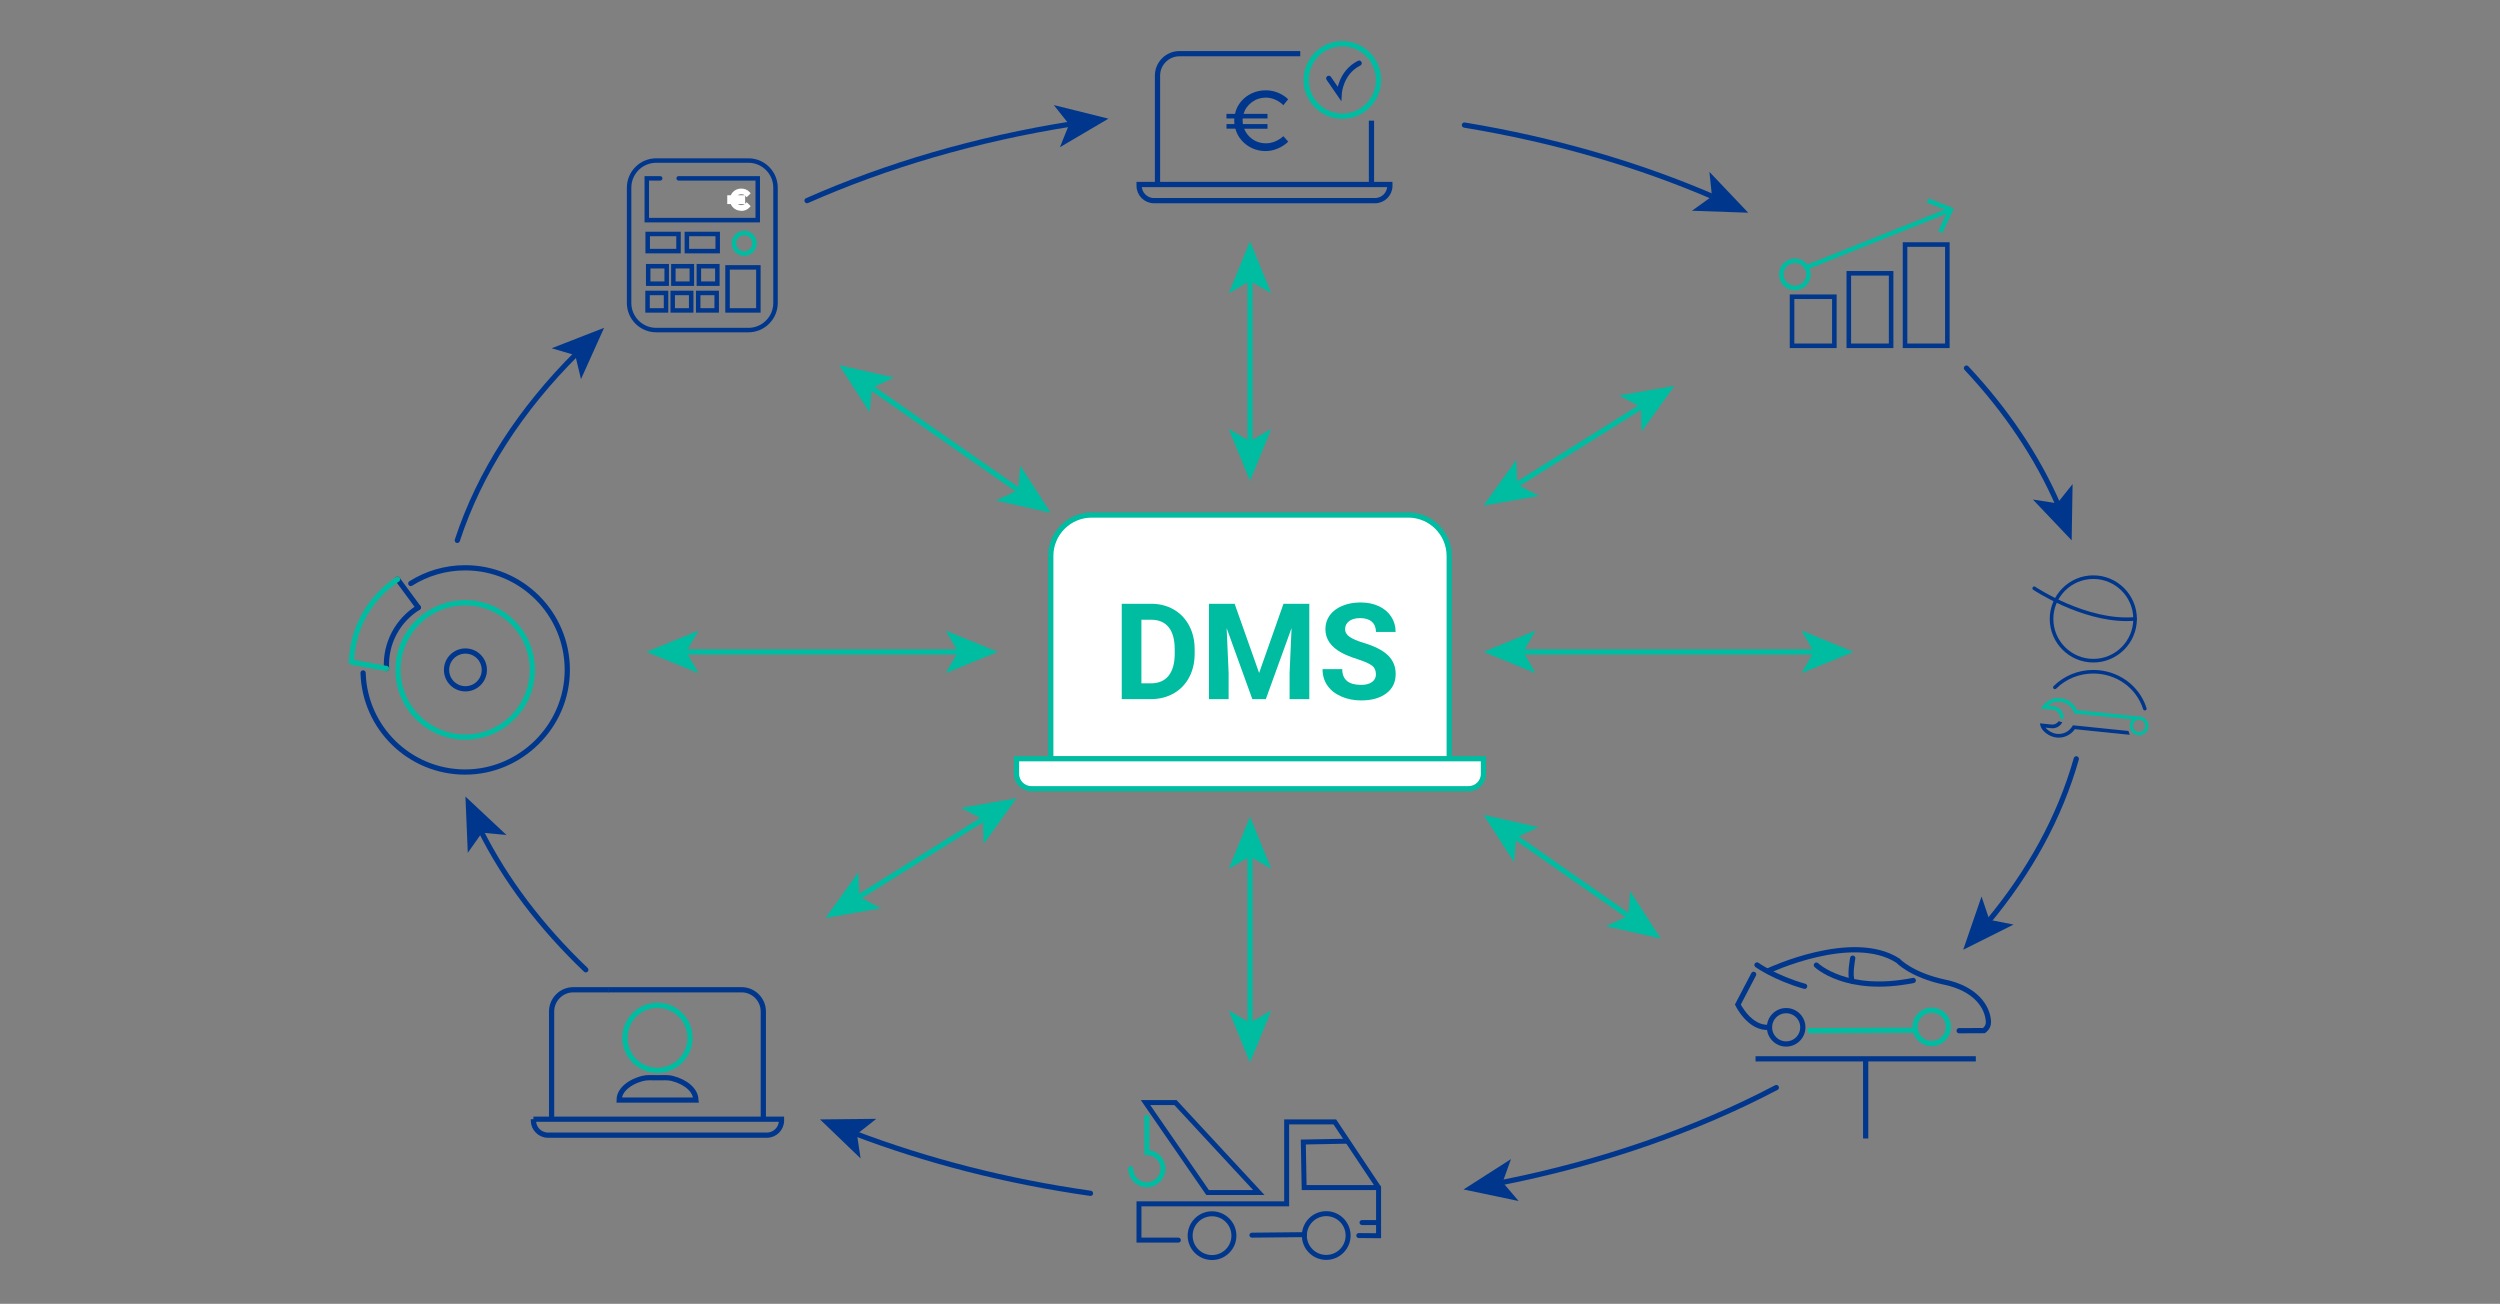 <?xml version="1.0" encoding="UTF-8"?> <svg xmlns="http://www.w3.org/2000/svg" id="a" viewBox="0 0 954 497.52"><rect x="0" y="0" width="954" height="497.52" fill="#808080" stroke="none"/><defs><style> .cls-1, .cls-2, .cls-3, .cls-4, .cls-5, .cls-6 { stroke-width: 2px; } .cls-1, .cls-2, .cls-3, .cls-5 { stroke-miterlimit: 10; } .cls-1, .cls-3, .cls-4 { stroke: #00bca1; } .cls-1, .cls-7 { fill: #fff; } .cls-2, .cls-3, .cls-4, .cls-5, .cls-6 { fill: none; } .cls-2, .cls-5, .cls-6 { stroke: #00378c; } .cls-3, .cls-4, .cls-5, .cls-6 { stroke-linecap: round; } .cls-4, .cls-6 { stroke-linejoin: round; } .cls-8 { fill: #00378c; } .cls-8, .cls-7, .cls-9 { stroke-width: 0px; } .cls-9 { fill: #00bca1; } </style></defs><g><g><path class="cls-1" d="M400.97,288.94v-76.8c0-8.59,7.01-15.61,15.58-15.61h120.89c8.57,0,15.58,7.02,15.58,15.61v76.8"></path><path class="cls-1" d="M387.9,289.52h178.19v5.8c0,3.12-2.54,5.66-5.66,5.66h-166.86c-3.13,0-5.67-2.54-5.67-5.67v-5.79h0Z"></path></g><g><path class="cls-9" d="M428.06,266.79v-36.39h11.2c3.2,0,6.06.72,8.59,2.16,2.52,1.44,4.49,3.49,5.91,6.15,1.42,2.66,2.12,5.68,2.12,9.06v1.67c0,3.38-.7,6.39-2.09,9.02-1.39,2.63-3.35,4.67-5.89,6.12-2.53,1.45-5.39,2.18-8.57,2.2h-11.27ZM435.56,236.47v24.3h3.62c2.93,0,5.17-.96,6.72-2.87,1.55-1.92,2.34-4.66,2.37-8.22v-1.92c0-3.7-.77-6.5-2.3-8.41-1.53-1.91-3.77-2.86-6.72-2.86h-3.7Z"></path><path class="cls-9" d="M471.13,230.4l9.35,26.4,9.3-26.4h9.85v36.39h-7.52v-9.95l.75-17.17-9.82,27.12h-5.15l-9.8-27.1.75,17.15v9.95h-7.5v-36.39h9.8Z"></path><path class="cls-9" d="M525.04,257.24c0-1.42-.5-2.5-1.5-3.26-1-.76-2.8-1.56-5.4-2.4-2.6-.84-4.66-1.67-6.17-2.49-4.13-2.23-6.2-5.24-6.2-9.02,0-1.97.55-3.72,1.66-5.26,1.11-1.54,2.7-2.74,4.77-3.61,2.07-.87,4.4-1.3,6.99-1.3s4.92.47,6.95,1.41c2.03.94,3.61,2.27,4.74,3.99,1.13,1.72,1.69,3.67,1.69,5.85h-7.5c0-1.67-.53-2.96-1.57-3.89-1.05-.92-2.53-1.39-4.42-1.39s-3.26.39-4.27,1.16c-1.02.77-1.52,1.8-1.52,3.06,0,1.18.6,2.17,1.79,2.97,1.19.8,2.94,1.55,5.26,2.25,4.27,1.28,7.37,2.87,9.32,4.77,1.95,1.9,2.93,4.27,2.93,7.1,0,3.15-1.19,5.62-3.57,7.41-2.38,1.79-5.59,2.69-9.62,2.69-2.8,0-5.35-.51-7.65-1.54-2.3-1.02-4.05-2.43-5.26-4.21-1.21-1.78-1.81-3.85-1.81-6.2h7.52c0,4.02,2.4,6.02,7.2,6.02,1.78,0,3.17-.36,4.17-1.09,1-.73,1.5-1.74,1.5-3.04Z"></path></g></g><g><g><path class="cls-6" d="M138.56,256.79c.61,20.99,17.81,37.82,38.95,37.82s38.97-17.45,38.97-38.97-17.45-38.97-38.97-38.97c-7.63,0-14.74,2.19-20.75,5.98"></path><circle class="cls-4" cx="177.51" cy="255.64" r="25.63"></circle><path class="cls-6" d="M159.63,231.82c-7.84,4.84-12.69,13.71-12.13,23.29"></path><line class="cls-6" x1="151.7" y1="221.05" x2="159.63" y2="231.82"></line><path class="cls-4" d="M147.5,255.11l-13.38-2.45c.31-12.93,7.06-24.7,17.58-31.6"></path><circle class="cls-6" cx="177.61" cy="255.64" r="7.21"></circle></g><g><path class="cls-8" d="M285.6,126.81h-35.2c-6.17,0-11.19-5.02-11.19-11.19v-44.02c0-6.17,5.02-11.19,11.19-11.19h35.2c6.17,0,11.19,5.02,11.19,11.19v44.02c0,6.17-5.02,11.19-11.19,11.19ZM250.4,62.12c-5.23,0-9.48,4.25-9.48,9.48v44.02c0,5.23,4.25,9.48,9.48,9.48h35.2c5.23,0,9.48-4.25,9.48-9.48v-44.02c0-5.23-4.25-9.48-9.48-9.48h-35.2Z"></path><path class="cls-8" d="M290.02,84.86h-44.06v-17.66h5.97c.47,0,.86.38.86.86s-.38.86-.86.86h-4.26v14.23h40.63v-14.23h-29.32c-.47,0-.86-.38-.86-.86s.38-.86.86-.86h31.03v17.66Z"></path><path class="cls-8" d="M259.78,96.68h-13.48v-8.25h13.48v8.25ZM248.02,94.96h10.05v-4.82h-10.05v4.82Z"></path><path class="cls-8" d="M274.73,96.68h-13.48v-8.25h13.48v8.25ZM262.97,94.96h10.05v-4.82h-10.05v4.82Z"></path><path class="cls-8" d="M255.27,109.11h-8.77v-8.38h8.77v8.38ZM248.21,107.4h5.34v-4.95h-5.34v4.95Z"></path><path class="cls-8" d="M274.6,109.11h-8.77v-8.38h8.77v8.38ZM267.54,107.4h5.34v-4.95h-5.34v4.95Z"></path><path class="cls-8" d="M264.87,109.11h-8.77v-8.38h8.77v8.38ZM257.81,107.4h5.34v-4.95h-5.34v4.95Z"></path><path class="cls-8" d="M255.02,119.31h-8.77v-8.38h8.77v8.38ZM247.96,117.6h5.34v-4.95h-5.34v4.95Z"></path><path class="cls-8" d="M274.35,119.31h-8.77v-8.38h8.77v8.38ZM267.29,117.6h5.34v-4.95h-5.34v4.95Z"></path><path class="cls-8" d="M264.62,119.31h-8.77v-8.38h8.77v8.38ZM257.56,117.6h5.34v-4.95h-5.34v4.95Z"></path><path class="cls-8" d="M290.25,119.31h-13.48v-18.13h13.48v18.13ZM278.49,117.6h10.05v-14.71h-10.05v14.71Z"></path><path class="cls-9" d="M284.01,97.62c-.36,0-.72-.04-1.08-.12-2.57-.59-4.18-3.16-3.59-5.74.28-1.25,1.04-2.31,2.12-2.99,1.08-.68,2.36-.9,3.61-.61,2.57.59,4.18,3.16,3.59,5.74-.28,1.25-1.04,2.31-2.12,2.99-.77.48-1.64.73-2.53.73ZM283.99,89.76c-.57,0-1.13.16-1.62.47-.69.44-1.18,1.12-1.36,1.92-.38,1.65.66,3.3,2.3,3.68.8.18,1.62.04,2.31-.39.69-.44,1.18-1.12,1.36-1.92.38-1.65-.66-3.3-2.3-3.68-.23-.05-.46-.08-.69-.08Z"></path><g><path class="cls-7" d="M284.94,78.33l.32.32c-.29.31-.65.54-1.06.7-.41.16-.86.24-1.33.24-.55,0-1.07-.11-1.54-.32-.47-.22-.87-.52-1.19-.91-.32-.39-.54-.84-.65-1.34h-1.12v-.33h1.05c-.02-.17-.03-.33-.03-.5s0-.34.03-.5h-1.05v-.33h1.12c.11-.5.33-.95.65-1.34.32-.39.71-.69,1.19-.91.47-.22.99-.33,1.54-.33.48,0,.92.08,1.33.23.41.16.76.39,1.06.69l-.32.32c-.54-.53-1.22-.79-2.06-.79-.47,0-.9.09-1.29.27-.4.18-.73.43-1.01.75-.28.32-.47.69-.59,1.1h3.49v.33h-3.56c-.03.15-.04.31-.04.5s.01.35.04.5h3.56v.33h-3.49c.11.41.31.78.59,1.1.28.32.61.57,1.01.75s.83.27,1.29.27c.83,0,1.51-.27,2.06-.8Z"></path><path class="cls-7" d="M282.87,80.44c-.68,0-1.32-.14-1.9-.4-.59-.27-1.09-.66-1.49-1.14-.25-.31-.46-.65-.61-1.02h-1.35v-3.36h1.35c.15-.37.36-.71.61-1.02.4-.49.9-.87,1.49-1.14,1.08-.5,2.44-.53,3.54-.11.53.2.99.5,1.37.9l.58.61-1.51,1.51-.6-.59v3.07l.6-.59,1.51,1.51-.58.61c-.38.4-.84.7-1.37.9-.51.2-1.06.3-1.64.3ZM281.57,77.87c.12.08.24.16.38.22.29.13.59.19.94.19.52,0,.94-.13,1.29-.41h-2.6ZM281.57,74.51h2.61c-.35-.28-.77-.41-1.3-.41-.35,0-.65.06-.94.19-.14.06-.26.13-.38.22Z"></path></g></g><g><g><line class="cls-2" x1="523.35" y1="46.04" x2="523.35" y2="70.09"></line><path class="cls-2" d="M441.7,70.09V28.86c0-4.61,3.77-8.38,8.37-8.38h46.1"></path><path class="cls-2" d="M434.69,70.41h95.68v.5c0,3.12-2.54,5.66-5.66,5.66h-84.35c-3.13,0-5.67-2.54-5.67-5.67v-.48h0Z"></path></g><path class="cls-8" d="M491.63,54.03c-1.16,1.12-2.51,2-4.04,2.65-1.53.65-3.09.97-4.67.97-1.82,0-3.52-.37-5.11-1.1-1.59-.73-2.94-1.75-4.06-3.04-1.12-1.29-1.9-2.76-2.33-4.4h-3.39v-1.77h3.02c-.04-.57-.07-1.02-.07-1.35,0-.35.01-.61.03-.79h-2.99v-1.74h3.25c.37-1.73,1.12-3.28,2.25-4.65,1.13-1.37,2.52-2.44,4.17-3.2,1.65-.77,3.44-1.15,5.34-1.15,1.6,0,3.14.3,4.63.9,1.49.6,2.79,1.44,3.91,2.51l-1.84,2.27c-.9-.9-1.93-1.6-3.11-2.12-1.17-.51-2.36-.77-3.57-.77-1.99,0-3.77.58-5.34,1.74-1.57,1.16-2.62,2.65-3.17,4.47h9.14v1.74h-9.47c-.02.18-.03.43-.03.76,0,.46.03.92.1,1.38h9.4v1.77h-8.91c.66,1.67,1.73,3.01,3.22,4.04,1.49,1.03,3.18,1.54,5.06,1.54,1.2,0,2.38-.24,3.53-.72,1.15-.48,2.2-1.15,3.14-2.01l1.87,2.07Z"></path><ellipse class="cls-3" cx="512.24" cy="30.51" rx="13.8" ry="13.83"></ellipse><path class="cls-5" d="M507.06,29.9l3.98,5.79s.46-8.01,7.6-11.58"></path></g><g><g><path class="cls-2" d="M232.06,377.69h50.94c4.55,0,8.28,3.73,8.28,8.29v40.8"></path><path class="cls-2" d="M210.49,426.78v-40.8c0-4.56,3.73-8.29,8.28-8.29h13.46"></path><path class="cls-2" d="M203.55,427.09h94.67v.51c0,3.08-2.5,5.58-5.58,5.58h-83.51c-3.08,0-5.58-2.5-5.58-5.58v-.51h0Z"></path></g><g><circle class="cls-3" cx="250.89" cy="396.04" r="12.42"></circle><path class="cls-5" d="M265.53,419.78c0-3.67-3.67-6.85-8.88-8.22-1.77-.47-3.86-.29-5.9-.29h0c-2.01,0-3.79-.18-5.54.27-1.6.42-3.05,1-4.31,1.72-2.86,1.64-4.65,3.96-4.65,6.53h29.28Z"></path></g></g><g><line class="cls-2" x1="669.91" y1="404.05" x2="753.97" y2="404.05"></line><g><path class="cls-5" d="M670.47,368.23s6.91,4.96,18.18,8.14"></path><path class="cls-5" d="M669.19,371.81l-6.02,11.52s4.5,9.41,12.07,8.69"></path><circle class="cls-3" cx="737.14" cy="391.85" r="6.36"></circle><circle class="cls-5" cx="681.6" cy="392.02" r="6.36"></circle><path class="cls-5" d="M693.13,368.29s11.35,11,36.97,5.85"></path><path class="cls-5" d="M707,365.64s-1.32,6.8-.12,8.86"></path><line class="cls-3" x1="690.65" y1="393.29" x2="730.2" y2="393.14"></line><path class="cls-5" d="M747.62,393.32l9.44-.04.38-.31c.91-.75,1.4-1.89,1.35-3.06-.27-5.84-5.05-12.64-16.54-15.08-13.04-2.78-18-8.25-18-8.25-17.49-11.25-49.57,3.92-49.57,3.92"></path></g><line class="cls-2" x1="711.94" y1="404.05" x2="711.94" y2="434.45"></line></g><g><path class="cls-8" d="M798.81,252.81c-9.17,0-16.63-7.46-16.63-16.63s7.46-16.63,16.63-16.63,16.63,7.46,16.63,16.63-7.46,16.63-16.63,16.63ZM798.81,220.93c-8.41,0-15.25,6.84-15.25,15.25s6.84,15.25,15.25,15.25,15.25-6.84,15.25-15.25-6.84-15.25-15.25-15.25Z"></path><path class="cls-8" d="M818.48,271.1c-.29,0-.56-.19-.66-.48-2.59-8.14-10.24-13.6-19.01-13.6-5.37,0-10.41,2.05-14.18,5.76-.27.27-.71.26-.97,0-.27-.27-.26-.71,0-.97,4.03-3.97,9.41-6.16,15.14-6.16,9.38,0,17.55,5.85,20.33,14.56.12.36-.08.75-.45.87-.07.02-.14.03-.21.03Z"></path><path class="cls-8" d="M811.52,237.01c-17.68,0-35.46-11.82-35.65-11.95-.32-.21-.4-.64-.19-.96.21-.32.64-.4.96-.19.2.13,19.85,13.2,38.05,11.57.37-.04.71.25.75.63.03.38-.25.71-.63.75-1.09.1-2.19.14-3.29.14Z"></path><g><path class="cls-8" d="M811.35,279.15l-20.16-2.06-.14.22c-1.31,2.13-3.67,3.3-6.15,3.04-1.98-.2-4.12-1.56-4.91-3.02l2.82.29c1.54.16,2.97-.6,3.74-1.84-.26-.12-.5-.27-.75-.37-.62.93-1.72,1.51-2.91,1.39l-4.1-.42.16.58c.54,1.98,3.28,3.95,5.87,4.22,2.71.28,5.29-.95,6.8-3.21l20.94,2.14c-.09-.27-.17-.57-.26-.86l-.95-.1Z"></path><path class="cls-8" d="M791.64,277.68l-.17-.02-.1.14c-1.44,2.17-3.94,3.35-6.53,3.08-2.48-.25-5.11-2.13-5.62-4.01l-.05-.18,3.69.38c1.17.12,2.31-.38,3.03-1.31.06.03.12.06.18.09.02,0,.04.02.06.03-.77,1.03-2,1.57-3.29,1.44l-3.36-.34.26.48c.85,1.57,3.11,2.96,5.13,3.17,2.59.26,5.05-.95,6.42-3.18l.04-.07,21.05,2.16c-.06-.2-.12-.4-.2-.6l-21.15-2.17-.23.37c-1.26,2.04-3.51,3.15-5.87,2.91-1.61-.17-3.44-1.19-4.37-2.39l2.22.23c1.61.17,3.15-.59,4.02-1.97l.17-.28-1.41-.41c-.59.88-1.6,1.36-2.64,1.26l-4.52-.46.27.99c.57,2.08,3.42,4.15,6.11,4.43.26.03.52.04.78.04,2.46,0,4.77-1.19,6.19-3.23l20.91,2.14c-.08-.19-.14-.39-.2-.6l-20.82-2.13Z"></path></g><g><path class="cls-9" d="M815.75,273.68l-23.44-2.47c-1.02-2.52-3.29-4.24-6-4.52-2.56-.26-5.01.81-6.56,2.88l-.44.59,4.23.43c1.71.18,2.96,1.71,2.79,3.42,0,.02,0,.04,0,.06.28.03.55.07.82.12,0-.03.01-.07.02-.1.22-2.17-1.36-4.11-3.53-4.33l-2.72-.28c1.37-1.45,3.31-2.18,5.32-1.97,2.48.25,4.55,1.87,5.4,4.22l.09.24,20.32,2.08,2.94.27c.18-.09.37-.16.56-.21l.22-.44Z"></path><path class="cls-9" d="M786.02,274.03c.17-1.61-.97-3-2.52-3.16l-4.74-.49.75-.99c1.61-2.15,4.16-3.27,6.82-2.99,2.74.28,5.09,2.01,6.18,4.54l23.69,2.5-.47.93-.12.03c-.18.05-.35.11-.5.19l-.07.04-3.02-.27-20.5-2.1-.15-.42c-.82-2.25-2.79-3.79-5.16-4.04-1.71-.17-3.37.35-4.65,1.46l2.1.22c1.13.12,2.14.66,2.85,1.54.72.88,1.05,1.98.93,3.11,0,.03,0,.05-.01.08l-.05.29M791.92,271.71l20.14,2.06,2.86.26c.1-.04.2-.08.3-.12l-23.11-2.44-.06-.16c-.97-2.41-3.18-4.08-5.77-4.34-2.45-.25-4.81.78-6.3,2.77l-.13.18,3.73.38c1.8.18,3.13,1.74,3.06,3.52.08.01.17.02.25.04.04-.9-.25-1.77-.82-2.48-.62-.76-1.49-1.23-2.47-1.33l-3.3-.34.4-.42c1.44-1.52,3.47-2.27,5.56-2.06,2.59.26,4.75,1.95,5.64,4.41l.03.08Z"></path></g><path class="cls-9" d="M816.28,280.59c-.38,0-.77-.06-1.15-.19-1.87-.64-2.88-2.68-2.25-4.56.31-.91.95-1.64,1.82-2.07l.06-.02.61-.22c.68-.18,1.4-.16,2.07.07,1.87.64,2.88,2.68,2.25,4.56-.51,1.49-1.91,2.44-3.4,2.44ZM815.21,274.89c-.55.28-.97.76-1.17,1.35-.42,1.23.24,2.58,1.48,2.99,1.23.42,2.58-.24,2.99-1.48.42-1.23-.24-2.58-1.48-2.99-.43-.15-.89-.16-1.33-.05l-.5.18Z"></path></g><g><path class="cls-9" d="M684.95,110.77c-2.04,0-4.03-1.03-5.18-2.89-1.75-2.85-.85-6.59,2-8.34,1.38-.85,3.01-1.11,4.58-.73,1.57.38,2.91,1.34,3.75,2.72,1.75,2.85.85,6.59-2,8.34-.99.61-2.08.89-3.16.89ZM684.93,100.39c-.79,0-1.56.22-2.25.64-2.03,1.24-2.67,3.91-1.42,5.94.6.98,1.55,1.67,2.67,1.94,1.12.27,2.28.08,3.26-.52,2.03-1.24,2.67-3.91,1.42-5.94-.6-.98-1.55-1.67-2.67-1.94-.34-.08-.68-.12-1.01-.12Z"></path><g><path class="cls-9" d="M689.37,102.87c-.35,0-.67-.21-.81-.55-.18-.45.04-.95.49-1.13l54.54-21.82c.44-.18.95.04,1.13.49.18.45-.04.95-.49,1.13l-54.54,21.82c-.11.04-.22.06-.32.06Z"></path><polygon class="cls-9" points="741.19 88.95 739.61 88.21 743.28 80.43 735.26 77.34 735.89 75.71 745.66 79.48 741.19 88.95"></polygon></g><path class="cls-8" d="M700.86,132.83h-17.89v-20.47h17.89v20.47ZM684.72,131.09h14.4v-16.98h-14.4v16.98Z"></path><path class="cls-8" d="M722.52,132.83h-17.89v-29.41h17.89v29.41ZM706.38,131.09h14.4v-25.92h-14.4v25.92Z"></path><path class="cls-8" d="M743.98,132.83h-17.89v-40.39h17.89v40.39ZM727.84,131.09h14.4v-36.9h-14.4v36.9Z"></path></g><g><path class="cls-5" d="M558.83,47.73c34.4,5.68,66.56,15.1,95.45,27.59"></path><polygon class="cls-8" points="667.12 81.17 645.64 80.42 653.28 74.94 652.32 65.59 667.12 81.17"></polygon></g><g><path class="cls-5" d="M307.97,76.55c30.38-13.44,64.47-23.47,101.04-29.27"></path><polygon class="cls-8" points="422.99 45.28 404.46 56.18 407.97 47.46 402.13 40.09 422.99 45.28"></polygon></g><g><path class="cls-5" d="M174.51,206.21c8.48-25.94,24.21-50.09,45.71-71.46"></path><polygon class="cls-8" points="230.53 125.09 221.7 144.69 219.52 135.55 210.5 132.9 230.53 125.09"></polygon></g><g><path class="cls-5" d="M223.54,370.07c-16.98-16.22-30.6-34.11-40.17-53.22"></path><polygon class="cls-8" points="177.61 303.96 193.29 318.65 183.93 317.75 178.51 325.43 177.61 303.96"></polygon></g><g><path class="cls-5" d="M416.13,455.37c-32.13-4.57-62.45-12.4-90.12-22.93"></path><polygon class="cls-8" points="312.91 427.17 334.4 426.95 327.01 432.77 328.4 442.06 312.91 427.17"></polygon></g><g><path class="cls-5" d="M677.84,415.02c-30.97,16.25-66.65,28.73-105.46,36.38"></path><polygon class="cls-8" points="558.48 453.9 576.59 442.31 573.41 451.16 579.52 458.31 558.48 453.9"></polygon></g><g><path class="cls-5" d="M792.31,289.58c-6.27,22.2-17.82,43.17-33.76,62.3"></path><polygon class="cls-8" points="749.16 362.42 756.15 342.1 759.16 351.01 768.38 352.81 749.16 362.42"></polygon></g><g><path class="cls-5" d="M750.4,140.47c15.14,16.17,27.06,33.81,35.14,52.53"></path><polygon class="cls-8" points="790.55 206.21 775.75 190.62 785.04 192.07 790.9 184.72 790.55 206.21"></polygon></g><g><g><path class="cls-8" d="M506.09,480.78c-5.13,0-9.3-4.17-9.3-9.3s4.17-9.3,9.3-9.3,9.3,4.17,9.3,9.3-4.17,9.3-9.3,9.3ZM506.09,464.08c-4.08,0-7.4,3.32-7.4,7.4s3.32,7.4,7.4,7.4,7.4-3.32,7.4-7.4-3.32-7.4-7.4-7.4Z"></path><path class="cls-8" d="M477.72,472.29c-.52,0-.94-.42-.95-.94,0-.52.42-.95.94-.96l20.1-.2c.55,0,.95.42.96.94,0,.52-.42.95-.94.96l-20.1.2h0Z"></path><path class="cls-8" d="M462.51,480.83c-5.13,0-9.3-4.17-9.3-9.3s4.17-9.3,9.3-9.3,9.3,4.17,9.3,9.3-4.17,9.3-9.3,9.3ZM462.51,464.13c-4.08,0-7.4,3.32-7.4,7.4s3.32,7.4,7.4,7.4,7.4-3.32,7.4-7.4-3.32-7.4-7.4-7.4Z"></path><path class="cls-8" d="M449.67,474.17h-15.98v-15.73h56.35v-31.27h19.83l17.15,25.72v19.62l-8.52-.07c-.52,0-.94-.43-.94-.96,0-.52.43-.94.95-.94h0l6.6.06v-17.13l-16.26-24.4h-16.92v31.27h-56.35v11.94h14.09c.52,0,.95.42.95.95s-.42.95-.95.95Z"></path><path class="cls-8" d="M525.07,467.48h-5.33c-.52,0-.95-.42-.95-.95s.42-.95.95-.95h5.33c.52,0,.95.42.95.95s-.42.95-.95.95Z"></path><path class="cls-8" d="M526.06,454.12h-29.33s-.35-19.26-.35-19.26l17.65-.33s.01,0,.02,0c.51,0,.94.41.95.93,0,.52-.41.96-.93.97l-15.76.3.28,15.5h27.47c.52,0,.95.43.95.95s-.42.95-.95.95Z"></path></g><path class="cls-8" d="M482.53,456.01h-22.21l-25-36.23h13.64l.28.3,33.29,35.92ZM461.32,454.12h16.87l-30.06-32.43h-9.2l22.38,32.43Z"></path><path class="cls-9" d="M437.63,453.06c-3.91,0-7.1-3.19-7.1-7.1,0-.52.42-.95.95-.95s.95.42.95.95c0,2.87,2.33,5.2,5.2,5.2s5.2-2.33,5.2-5.2-2.33-5.2-5.2-5.2h-.95v-14.45c0-.52.42-.95.95-.95s.95.42.95.95v12.62c3.47.46,6.15,3.44,6.15,7.04,0,3.91-3.19,7.1-7.1,7.1Z"></path></g></g><g><line class="cls-4" x1="580.22" y1="248.76" x2="693.2" y2="248.76"></line><polygon class="cls-9" points="566.1 248.76 585.99 256.89 581.27 248.76 585.99 240.63 566.1 248.76"></polygon><polygon class="cls-9" points="707.32 248.76 687.43 256.89 692.15 248.76 687.43 240.63 707.32 248.76"></polygon></g><g><line class="cls-4" x1="260.8" y1="248.76" x2="366.64" y2="248.76"></line><polygon class="cls-9" points="246.68 248.76 266.57 256.89 261.85 248.76 266.57 240.63 246.68 248.76"></polygon><polygon class="cls-9" points="380.76 248.76 360.87 256.89 365.59 248.76 360.87 240.63 380.76 248.76"></polygon></g><g><line class="cls-4" x1="477" y1="169.42" x2="477" y2="106.16"></line><polygon class="cls-9" points="477 183.54 485.13 163.64 477 168.36 468.87 163.64 477 183.54"></polygon><polygon class="cls-9" points="477 92.04 485.13 111.94 477 107.22 468.87 111.94 477 92.04"></polygon></g><g><line class="cls-4" x1="477" y1="391.35" x2="477" y2="325.78"></line><polygon class="cls-9" points="477 405.47 485.13 385.57 477 390.3 468.87 385.57 477 405.47"></polygon><polygon class="cls-9" points="477 311.66 485.13 331.56 477 326.84 468.87 331.56 477 311.66"></polygon></g><g><line class="cls-4" x1="577.68" y1="319.01" x2="622.18" y2="350.08"></line><polygon class="cls-9" points="566.1 310.93 577.76 328.99 578.54 319.62 587.07 315.66 566.1 310.93"></polygon><polygon class="cls-9" points="633.76 358.16 612.79 353.44 621.32 349.47 622.1 340.1 633.76 358.16"></polygon></g><g><line class="cls-4" x1="331.82" y1="147.44" x2="389.39" y2="187.62"></line><polygon class="cls-9" points="320.24 139.36 331.9 157.41 332.68 148.04 341.21 144.08 320.24 139.36"></polygon><polygon class="cls-9" points="400.97 195.7 380 190.98 388.53 187.02 389.31 177.65 400.97 195.7"></polygon></g><g><line class="cls-4" x1="578.06" y1="185.42" x2="627.01" y2="154.74"></line><polygon class="cls-9" points="566.1 192.92 587.27 189.24 578.95 184.86 578.64 175.46 566.1 192.92"></polygon><polygon class="cls-9" points="638.98 147.24 626.43 164.69 626.12 155.3 617.8 150.92 638.98 147.24"></polygon></g><g><line class="cls-4" x1="326.99" y1="342.78" x2="375.94" y2="312.1"></line><polygon class="cls-9" points="315.02 350.28 336.2 346.6 327.88 342.22 327.57 332.82 315.02 350.28"></polygon><polygon class="cls-9" points="387.9 304.6 375.36 322.06 375.05 312.66 366.73 308.28 387.9 304.6"></polygon></g></svg> 